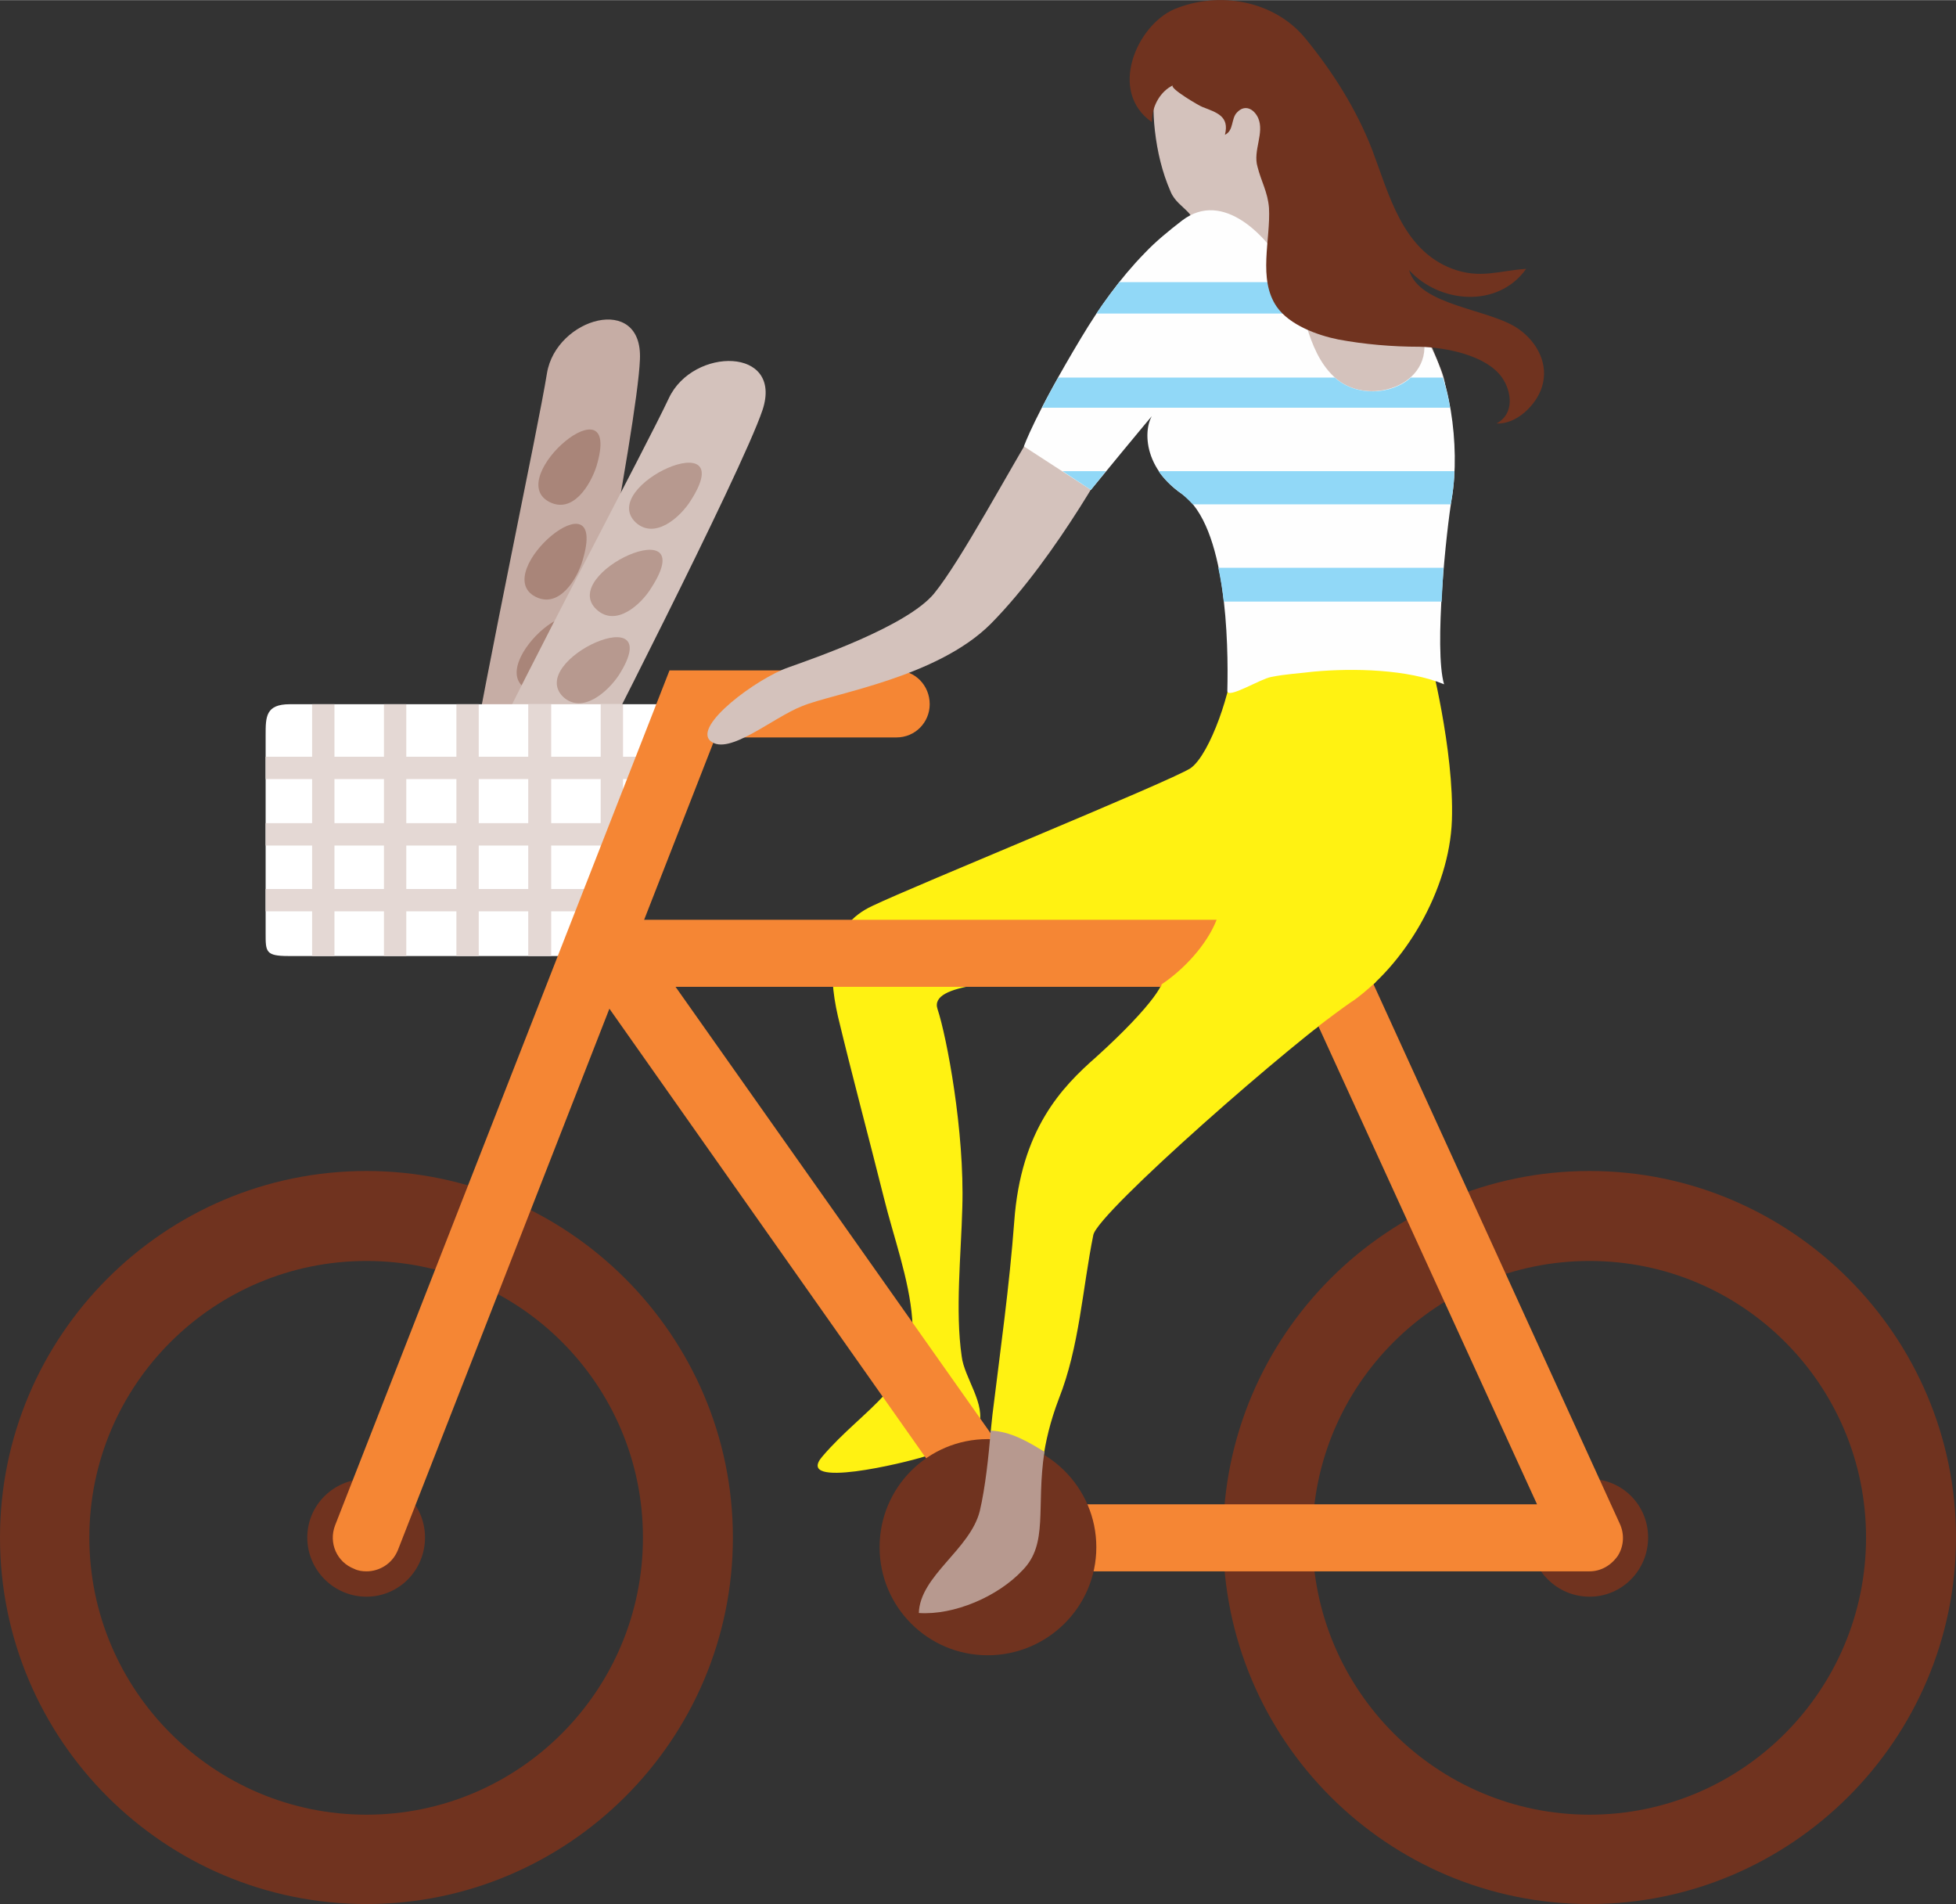 <?xml version="1.0" encoding="UTF-8"?> <!-- Creator: CorelDRAW X7 --> <svg xmlns="http://www.w3.org/2000/svg" xmlns:xlink="http://www.w3.org/1999/xlink" xml:space="preserve" width="30.188mm" height="29.382mm" version="1.1" style="shape-rendering:geometricPrecision; text-rendering:geometricPrecision; image-rendering:optimizeQuality; fill-rule:evenodd; clip-rule:evenodd" viewBox="0 0 3240 3153"><rect x="0" y="0" width="3240" height="3153" fill="#333333" stroke="none"/> <defs> <style type="text/css"> <![CDATA[ .fil7 {fill:#70331F;fill-rule:nonzero} .fil10 {fill:#91D8F7;fill-rule:nonzero} .fil2 {fill:#A98579;fill-rule:nonzero} .fil4 {fill:#B7998F;fill-rule:nonzero} .fil1 {fill:#C6ADA5;fill-rule:nonzero} .fil3 {fill:#D4C2BC;fill-rule:nonzero} .fil6 {fill:#E4D8D4;fill-rule:nonzero} .fil8 {fill:#F58634;fill-rule:nonzero} .fil9 {fill:#FEFEFE;fill-rule:nonzero} .fil0 {fill:#FFF212;fill-rule:nonzero} .fil5 {fill:white;fill-rule:nonzero} ]]> </style> </defs> <g id="Capa_x0020_1">  <g id="_2887394522544"> <path class="fil0" d="M2042 1092c0,45 -37,157 -70,180 -34,22 -456,194 -527,228 -71,33 -75,104 -57,183 24,100 51,200 76,300 16,65 42,135 47,201 9,110 -80,147 -149,228 -47,55 138,10 169,0 30,-10 78,-16 90,-51 13,-35 -24,-80 -28,-115 -11,-75 -1,-169 1,-246 4,-127 -26,-284 -41,-329 -15,-44 112,-44 217,-56 104,-11 132,9 150,5 19,-3 -10,45 -104,130 -57,50 -125,120 -136,273 -8,107 -23,213 -36,319 -6,53 -8,109 -21,160 -16,64 -99,107 -101,169 58,4 131,-27 172,-71 55,-58 2,-132 60,-284 34,-86 39,-182 57,-271 7,-37 336,-325 426,-385 89,-60 164,-186 168,-302 4,-116 -37,-273 -37,-273l-326 7z"></path> <g> <path class="fil1" d="M772 1310c35,-207 119,-599 134,-692 15,-92 159,-133 154,-23 -4,110 -117,676 -117,676l-171 39z"></path> <path class="fil2" d="M910 831c39,20 68,-28 78,-59 45,-150 -156,19 -78,59z"></path> <path class="fil2" d="M887 988c39,20 69,-29 78,-60 45,-150 -156,20 -78,60z"></path> <path class="fil2" d="M874 1142c39,20 69,-29 78,-60 45,-150 -156,20 -78,60z"></path> </g> <g> <path class="fil3" d="M789 1287c90,-190 279,-543 319,-628 40,-85 190,-85 155,20 -35,104 -299,618 -299,618l-175 -10z"></path> <path class="fil4" d="M1053 865c32,29 74,-9 91,-36 85,-132 -155,-25 -91,36z"></path> <path class="fil4" d="M988 1009c32,30 74,-8 91,-36 85,-132 -155,-24 -91,36z"></path> <path class="fil4" d="M933 1154c32,29 74,-9 92,-36 84,-132 -155,-25 -92,36z"></path> </g> <path class="fil5" d="M994 1516l153 -350c0,0 -627,0 -667,0 -40,0 -40,21 -40,51 0,30 0,299 0,329 0,30 0,37 38,37 37,0 491,0 491,0l25 -67z"></path> <g> <polygon class="fil6" points="517,1583 517,1166 554,1166 554,1583 "></polygon> <polygon class="fil6" points="636,1583 636,1166 673,1166 673,1583 "></polygon> <polygon class="fil6" points="756,1583 756,1166 793,1166 793,1583 "></polygon> <polygon class="fil6" points="875,1583 875,1166 913,1166 913,1583 "></polygon> <polygon class="fil6" points="995,1513 995,1166 1032,1166 1032,1428 "></polygon> <polygon class="fil6" points="1093,1290 440,1290 440,1253 1109,1253 "></polygon> <polygon class="fil6" points="1045,1400 440,1400 440,1363 1061,1363 "></polygon> <polygon class="fil6" points="996,1509 440,1509 440,1472 1013,1472 "></polygon> </g> <path class="fil7" d="M607 3153c-335,0 -607,-272 -607,-607 0,-334 272,-607 607,-607 334,0 607,273 607,607 0,335 -273,607 -607,607zm0 -1065l0 0c-253,0 -459,205 -459,458 0,253 206,459 459,459 253,0 458,-206 458,-459 0,-253 -205,-458 -458,-458z"></path> <path class="fil7" d="M704 2546c0,54 -43,98 -97,98 -54,0 -98,-44 -98,-98 0,-54 44,-97 98,-97 54,0 97,43 97,97z"></path> <path class="fil7" d="M2730 2546c0,54 -43,98 -97,98 -54,0 -98,-44 -98,-98 0,-54 44,-97 98,-97 54,0 97,43 97,97z"></path> <path class="fil7" d="M2633 3153c-335,0 -607,-272 -607,-607 0,-334 272,-607 607,-607 334,0 607,273 607,607 0,335 -273,607 -607,607zm0 -1065l0 0c-253,0 -459,205 -459,458 0,253 206,459 459,459 253,0 458,-206 458,-459 0,-253 -205,-458 -458,-458z"></path> <path class="fil8" d="M607 2602c-7,0 -14,-1 -20,-4 -29,-11 -43,-43 -32,-72l554 -1416 376 0c31,0 55,25 55,56 0,30 -24,55 -55,55l-300 0 -526 1346c-9,22 -30,35 -52,35z"></path> <path class="fil8" d="M2633 2602l-938 0c-18,0 -35,-9 -46,-24l-682 -968c-12,-17 -14,-39 -4,-57 9,-19 28,-30 49,-30l1178 0c22,0 42,12 51,32l442 968c8,17 7,37 -3,53 -11,16 -28,26 -47,26zm-909 -111l0 0 822 0 -392 -857 -1035 0 605 857z"></path> <path class="fil3" d="M1965 40c-52,41 -59,115 -52,176 4,35 12,69 26,101 12,30 53,36 32,70 -19,32 -42,54 -40,95 9,134 124,224 233,285 50,28 139,83 192,28 14,-15 23,-46 28,-65 11,-38 18,-81 3,-118 -17,-44 -37,-87 -59,-128 -13,-25 -28,-47 -43,-69 -19,-27 -42,-49 -48,-82 -4,-25 0,-48 -7,-73 -13,-45 -35,-91 -59,-131 -43,-74 -121,-158 -206,-89z"></path> <path class="fil3" d="M1726 689c-55,90 -134,239 -179,294 -45,54 -199,107 -241,122 -52,18 -159,97 -129,122 30,25 103,-39 152,-58 51,-21 223,-47 312,-136 112,-113 210,-299 210,-299l-125 -45z"></path> <g> <path class="fil9" d="M2392 1133c-17,-59 4,-257 13,-309 14,-85 -3,-210 -48,-270 21,85 -94,122 -148,69 -47,-45 -47,-119 -77,-173 -32,-59 -106,-137 -174,-85 -22,17 -43,34 -62,54 -41,42 -75,90 -105,140 -77,128 -95,180 -95,180l111 72c0,0 104,-127 108,-130 -19,12 -31,86 43,137 74,52 77,247 75,326 0,14 55,-20 72,-23 24,-5 47,-6 71,-9 66,-6 156,-4 216,21z"></path> </g> <path class="fil10" d="M2158 519l-342 0c12,-18 25,-35 38,-52l286 0c7,16 13,34 18,52z"></path> <path class="fil10" d="M2402 675l-676 0c7,-14 16,-31 27,-50l458 0c35,32 94,29 126,0l53 0c5,16 9,32 12,50z"></path> <path class="fil10" d="M2403 835l-427 0c-6,-6 -12,-12 -18,-17 -17,-12 -30,-25 -39,-38l490 0c0,15 -2,30 -4,44 -1,3 -1,7 -2,11zm-643 -55l72 0 -25 31 -47 -31z"></path> <path class="fil10" d="M2388 996l-361 0c-2,-19 -5,-38 -9,-56l373 0c-1,19 -2,37 -3,56z"></path> <path class="fil7" d="M2273 248c-26,-67 -65,-129 -111,-185 -51,-62 -142,-79 -217,-48 -62,27 -110,136 -37,187 0,-29 16,-52 35,-61 -8,4 45,35 49,36 23,9 45,15 37,46 15,-7 10,-27 20,-37 13,-14 28,-6 35,9 11,25 -9,54 -1,81 6,24 17,42 19,68 3,52 -19,118 13,164 21,30 67,47 102,54 43,8 89,12 134,12 44,1 111,14 137,51 16,23 21,60 -9,76 33,2 66,-31 75,-60 12,-37 -7,-74 -38,-96 -47,-34 -165,-38 -182,-98 50,55 147,64 194,-2 -45,3 -76,17 -122,0 -83,-31 -105,-123 -133,-197z"></path> <path class="fil7" d="M1816 2562c0,99 -81,179 -180,179 -99,0 -179,-80 -179,-179 0,-99 80,-179 179,-179 99,0 180,80 180,179z"></path> <g> <path class="fil0" d="M2017 1518l177 1c22,0 42,12 51,32l34 75c-12,11 -29,26 -42,34 -13,9 -36,26 -58,43l-26 -64 -232 0c2,-4 3,-7 3,-9 46,-31 81,-76 93,-112z"></path> <path class="fil4" d="M1641 2369c-3,40 -9,95 -18,133 -16,64 -99,107 -101,169 58,4 131,-27 172,-71 43,-44 22,-103 36,-196 -26,-16 -56,-34 -89,-35z"></path> </g> </g> </g> </svg> 